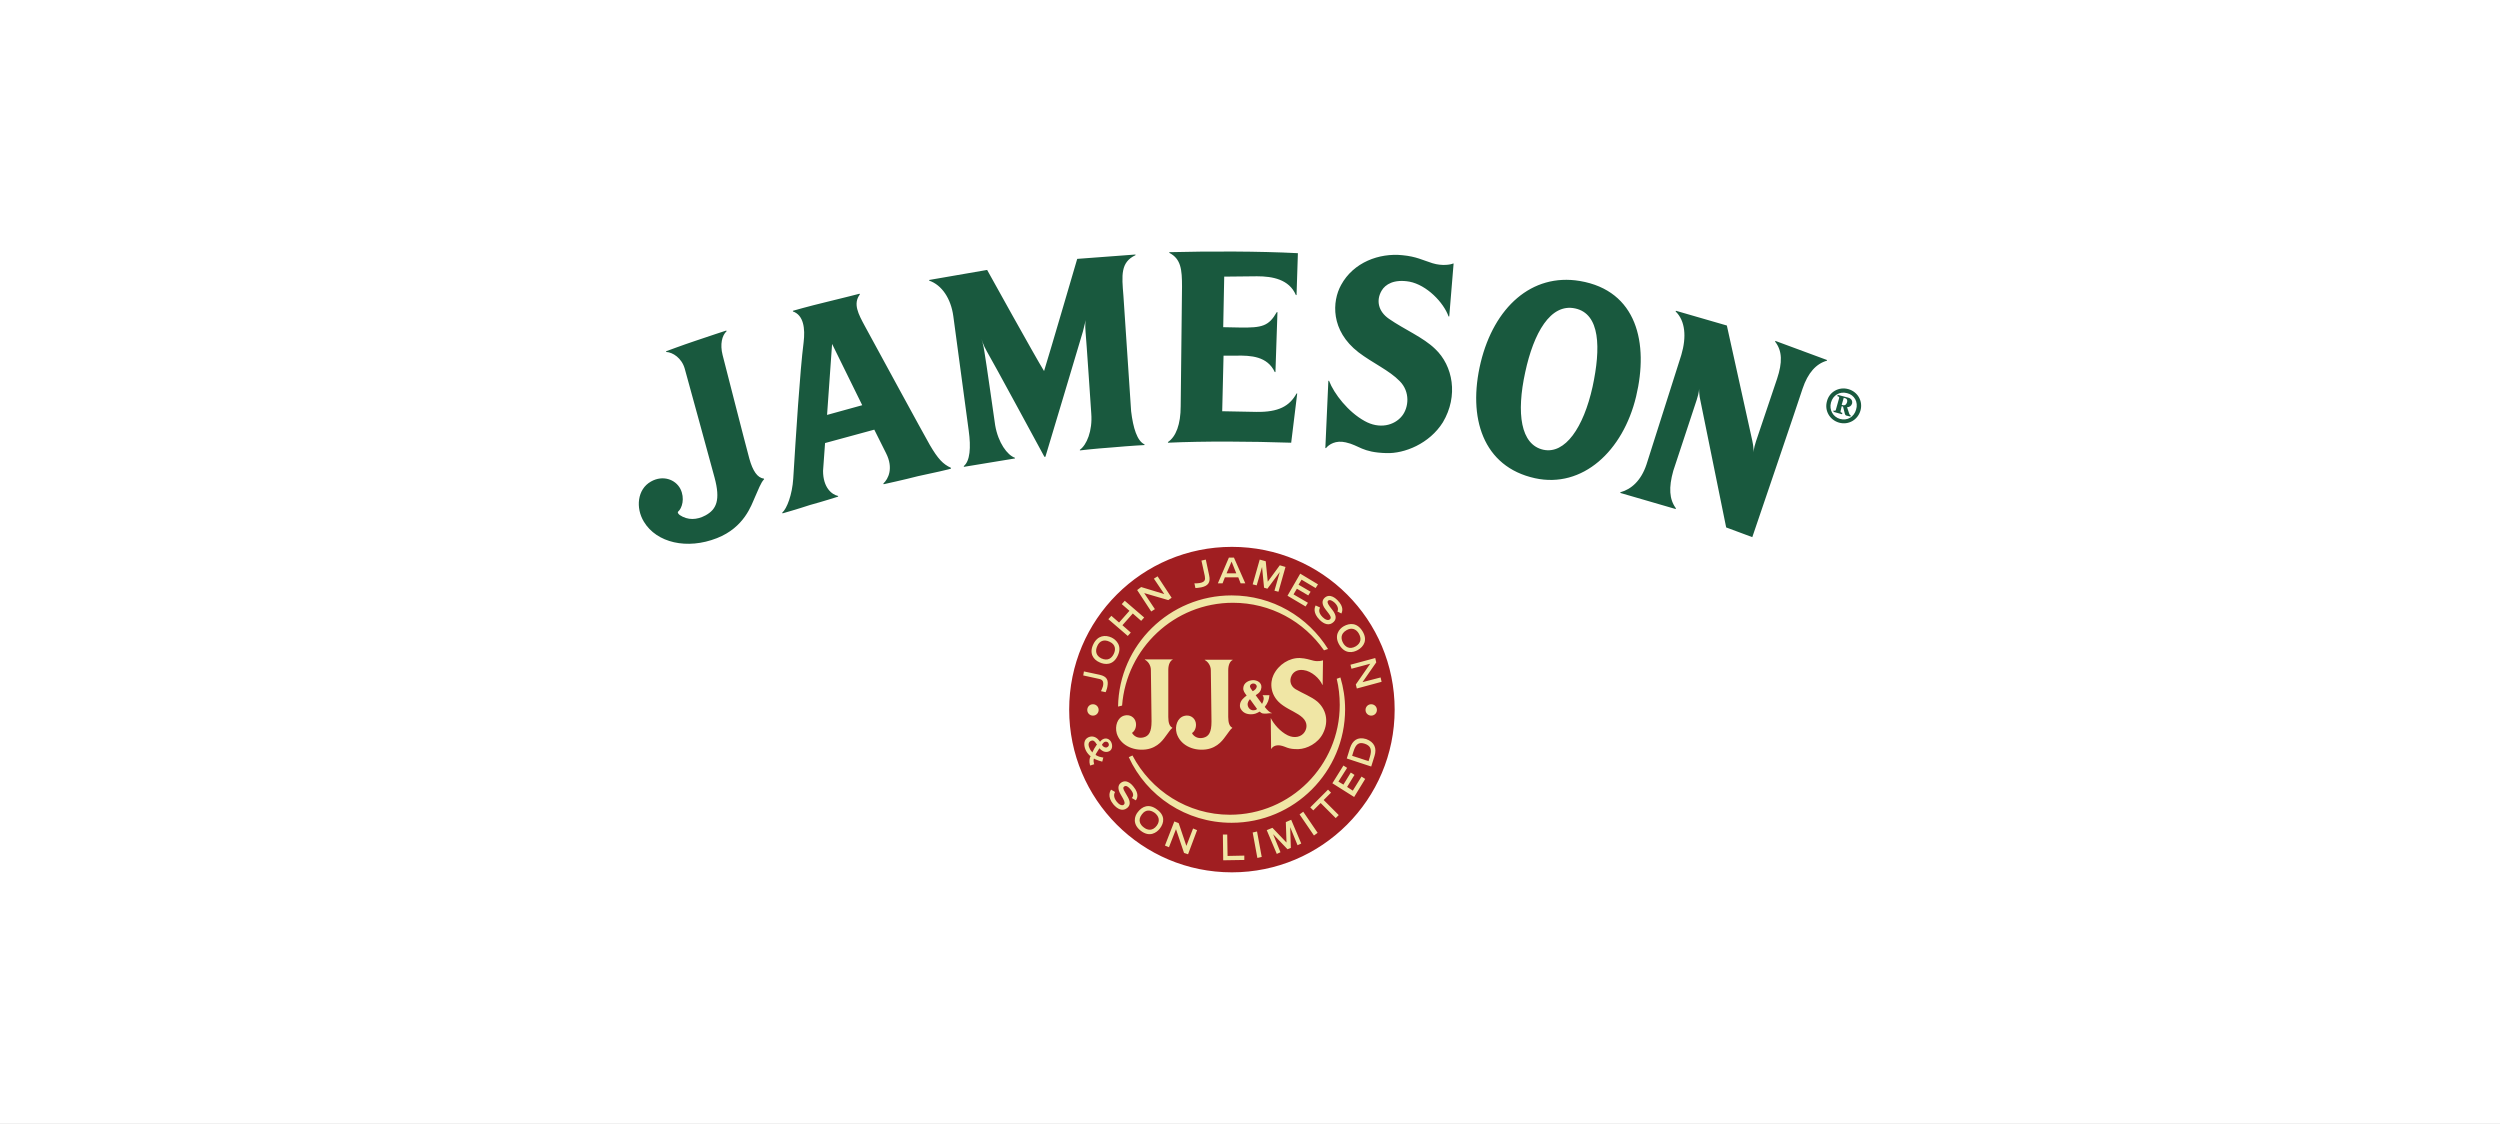 <svg width="218" height="98" viewBox="0 0 218 98" fill="none" xmlns="http://www.w3.org/2000/svg">
<rect x="0" y="0" width="218" height="98" fill="#808080" stroke="none"/>
<g clip-path="url(#clip0_787_992)">
<rect width="218" height="98" fill="white"/>
<path d="M107.423 75.951C115.196 75.951 121.498 69.65 121.498 61.877C121.498 54.104 115.196 47.803 107.423 47.803C99.65 47.803 93.349 54.104 93.349 61.877C93.349 69.65 99.65 75.951 107.423 75.951Z" fill="#F0E6A5"/>
<path d="M109.584 59.892C109.613 59.746 109.467 59.6 109.292 59.6C109.146 59.6 109.029 59.687 109 59.804C108.971 59.95 109.146 60.154 109.234 60.271C109.38 60.213 109.555 60.067 109.584 59.892Z" fill="#A01E21"/>
<path d="M107.394 48.971L106.956 49.993H107.803L107.394 48.971Z" fill="#A01E21"/>
<path d="M95.159 64.593C94.897 64.68 94.897 64.943 94.955 65.118C95.013 65.264 95.072 65.41 95.189 65.527L95.247 65.615L95.305 65.498C95.364 65.352 95.481 65.177 95.597 65.001L95.656 64.914L95.597 64.855C95.51 64.709 95.364 64.505 95.159 64.593Z" fill="#A01E21"/>
<path d="M96.035 57.41C96.619 57.672 96.941 57.38 97.116 57.03C97.291 56.679 97.32 56.212 96.736 55.95C96.24 55.716 95.86 55.92 95.685 56.329C95.481 56.767 95.568 57.176 96.035 57.41Z" fill="#A01E21"/>
<path d="M109.234 61.935C109.38 61.935 109.526 61.935 109.613 61.819L109 60.972C108.912 61.03 108.825 61.206 108.796 61.352C108.766 61.644 108.971 61.906 109.234 61.935Z" fill="#A01E21"/>
<path d="M118.227 56.358C118.695 56.066 118.724 55.657 118.49 55.249C118.257 54.84 117.848 54.694 117.41 54.957C116.855 55.278 116.942 55.745 117.118 56.066C117.293 56.388 117.673 56.679 118.227 56.358Z" fill="#A01E21"/>
<path d="M96.356 64.68C96.269 64.71 96.181 64.797 96.123 64.885L96.094 64.943L96.123 65.002C96.21 65.118 96.327 65.206 96.502 65.177C96.648 65.118 96.736 65.002 96.678 64.856C96.648 64.71 96.502 64.651 96.356 64.68Z" fill="#A01E21"/>
<path d="M107.423 47.686C99.598 47.686 93.232 54.022 93.232 61.877C93.232 69.703 99.569 76.068 107.423 76.068C115.249 76.068 121.614 69.732 121.614 61.877C121.614 54.022 115.278 47.686 107.423 47.686ZM120.008 57.76L118.811 59.483L120.388 59.074L120.476 59.454L118.315 60.038L118.227 59.687L119.483 57.877L117.848 58.315L117.76 57.964L119.921 57.38L120.008 57.76ZM118.811 55.044C119.278 55.804 118.928 56.388 118.402 56.68C117.994 56.913 117.293 57.059 116.796 56.242C116.3 55.424 116.767 54.84 117.176 54.606C117.702 54.314 118.344 54.285 118.811 55.044ZM108.416 59.979C108.445 59.541 108.883 59.308 109.292 59.308C109.438 59.308 109.642 59.366 109.759 59.454C109.905 59.541 110.022 59.746 109.993 59.95C109.964 60.213 109.847 60.417 109.496 60.622L109.642 60.826C109.759 60.972 109.905 61.176 110.051 61.381C110.197 61.118 110.256 60.826 110.11 60.651V60.622H110.694C110.664 61.001 110.548 61.322 110.285 61.644C110.518 61.936 110.723 62.14 110.898 62.169V62.198H110.664L110.402 62.228C110.11 62.228 110.022 62.228 109.847 62.052C109.526 62.228 109.38 62.286 109.058 62.286C108.854 62.286 108.591 62.228 108.416 62.082C108.241 61.936 108.095 61.731 108.124 61.468C108.153 61.089 108.445 60.855 108.708 60.651C108.533 60.417 108.387 60.242 108.416 59.979ZM110.81 62.607C111.044 63.104 111.628 63.804 112.3 64.126C112.913 64.418 113.497 64.242 113.76 63.834C113.993 63.483 114.022 62.987 113.584 62.578C113.146 62.169 112.475 61.936 111.891 61.527C110.723 60.738 110.723 59.541 111.044 58.87C111.482 57.935 112.446 57.351 113.351 57.38C113.906 57.41 114.168 57.526 114.548 57.614C114.928 57.702 115.278 57.614 115.336 57.585H115.366L115.336 59.716H115.307C115.074 59.162 114.373 58.519 113.672 58.432C113.059 58.344 112.738 58.665 112.621 58.928C112.416 59.337 112.533 59.833 112.971 60.096C113.614 60.476 114.344 60.738 114.869 61.176C115.599 61.819 115.92 62.841 115.366 63.95C114.928 64.826 113.964 65.294 113.234 65.323C112.27 65.352 112.154 65.089 111.628 65.002C111.219 64.943 110.956 65.118 110.869 65.294H110.84L110.81 62.607ZM115.453 56.709C113.701 54.198 110.81 52.562 107.511 52.562C102.401 52.562 98.225 56.534 97.846 61.527L97.495 61.614C97.583 56.242 101.992 51.92 107.394 51.92C110.956 51.92 114.052 53.789 115.804 56.592L115.453 56.709ZM107.102 62.52C107.102 63.045 107.219 63.337 107.452 63.454V63.483C107.306 63.571 107.131 63.863 106.927 64.126C106.722 64.388 106.255 65.206 105.146 65.352C103.948 65.498 102.897 64.914 102.605 63.95C102.43 63.308 102.664 62.607 103.248 62.432C103.744 62.286 104.182 62.578 104.27 63.016C104.357 63.425 104.153 63.804 103.978 63.892C103.948 63.921 103.948 63.98 104.007 64.038C104.24 64.33 104.591 64.418 104.941 64.33C105.408 64.213 105.642 63.863 105.642 62.928C105.642 62.169 105.584 58.957 105.584 58.461C105.584 57.994 105.292 57.672 105.058 57.556V57.526H107.482V57.556C107.277 57.643 107.102 57.964 107.102 58.432C107.102 58.402 107.102 62.023 107.102 62.52ZM98.021 62.403C98.517 62.257 98.955 62.549 99.043 62.987C99.13 63.396 98.926 63.775 98.751 63.863C98.722 63.892 98.722 63.95 98.78 64.009C99.014 64.301 99.364 64.388 99.715 64.301C100.182 64.184 100.415 63.834 100.415 62.899C100.415 62.14 100.357 58.928 100.357 58.432C100.357 57.964 100.065 57.643 99.831 57.526V57.497H102.255V57.526C102.05 57.614 101.875 57.935 101.875 58.402C101.875 58.402 101.875 62.023 101.875 62.52C101.875 63.045 101.992 63.337 102.226 63.454V63.483C102.08 63.571 101.904 63.863 101.7 64.126C101.496 64.388 101.028 65.206 99.919 65.352C98.722 65.498 97.671 64.914 97.379 63.95C97.203 63.308 97.437 62.578 98.021 62.403ZM98.751 65.878C100.357 68.944 103.569 71.046 107.248 71.046C112.533 71.046 116.826 66.754 116.826 61.468C116.826 60.68 116.738 59.921 116.563 59.191L116.884 59.074C117.147 59.95 117.293 60.884 117.293 61.848C117.293 67.308 112.854 71.747 107.394 71.747C103.423 71.747 99.977 69.411 98.43 66.024L98.751 65.878ZM115.336 53.818C115.57 54.052 115.833 54.139 115.979 53.993C116.096 53.876 116.037 53.73 115.862 53.497L115.57 53.117C115.278 52.738 115.249 52.387 115.482 52.154C115.95 51.686 116.504 52.212 116.621 52.329C117.234 52.942 117.03 53.351 116.972 53.497L116.621 53.322C116.709 53.146 116.709 52.884 116.388 52.562C116.183 52.387 115.95 52.241 115.804 52.387C115.745 52.446 115.716 52.562 115.95 52.884L116.242 53.263C116.504 53.643 116.563 53.964 116.3 54.227C115.92 54.606 115.453 54.431 115.074 54.052C114.46 53.438 114.636 52.971 114.723 52.796L115.103 52.971C115.015 53.176 114.957 53.438 115.336 53.818ZM113.38 50.022L114.928 50.956L114.723 51.278L113.497 50.548L113.234 50.986L114.285 51.599L114.081 51.92L113.088 51.336L112.796 51.832L114.052 52.562L113.847 52.884L112.27 51.949L113.38 50.022ZM109.847 48.796L110.372 48.942L110.548 50.723L111.599 49.292L112.095 49.438L111.482 51.599L111.132 51.511L111.599 49.876L110.518 51.336L110.226 51.248L110.051 49.438L109.584 51.044L109.234 50.956L109.847 48.796ZM107.16 48.62H107.598L108.591 50.869H108.182L107.978 50.343H106.81L106.606 50.869H106.197L107.16 48.62ZM104.62 50.84C105.087 50.752 105.116 50.548 105.058 50.226L104.766 48.883L105.146 48.796L105.438 50.168C105.584 50.81 105.321 51.102 104.737 51.219C104.562 51.248 104.328 51.278 104.24 51.278L104.153 50.869C104.299 50.869 104.445 50.869 104.62 50.84ZM99.51 51.19L101.525 51.803L100.62 50.46L100.941 50.256L102.167 52.124L101.875 52.329L99.773 51.716L100.707 53.117L100.386 53.322L99.16 51.453L99.51 51.19ZM96.911 53.701L97.583 54.285L98.488 53.263L97.817 52.679L98.079 52.387L99.773 53.847L99.51 54.139L98.78 53.497L97.875 54.519L98.605 55.161L98.342 55.453L96.648 53.993L96.911 53.701ZM95.335 56.183C95.714 55.395 96.386 55.336 96.941 55.599C97.349 55.804 97.875 56.329 97.466 57.176C97.057 58.052 96.327 57.964 95.889 57.76C95.335 57.526 94.955 56.972 95.335 56.183ZM94.517 58.548L95.889 58.84C96.532 58.986 96.678 59.308 96.561 59.892C96.532 60.067 96.444 60.271 96.415 60.359L96.006 60.271C96.064 60.154 96.123 60.008 96.181 59.833C96.269 59.395 96.123 59.249 95.802 59.191L94.459 58.899L94.517 58.548ZM95.802 61.906C95.802 62.169 95.597 62.403 95.305 62.403C95.043 62.403 94.809 62.198 94.809 61.906C94.809 61.644 95.013 61.41 95.305 61.41C95.597 61.41 95.802 61.644 95.802 61.906ZM95.889 65.264H95.86C95.772 65.41 95.656 65.586 95.568 65.732L95.539 65.819L95.568 65.848C95.743 65.965 95.977 66.024 96.152 66.053H96.21L96.123 66.403H96.064C95.86 66.345 95.685 66.286 95.481 66.199L95.393 66.14C95.335 66.286 95.364 66.462 95.393 66.578L95.422 66.637L95.072 66.754L95.043 66.695C94.955 66.403 95.013 66.082 95.101 65.936L95.013 65.878C94.809 65.673 94.692 65.498 94.605 65.235C94.459 64.739 94.605 64.359 95.043 64.242C95.393 64.155 95.685 64.359 95.86 64.593L95.918 64.68L95.977 64.622C96.064 64.505 96.181 64.447 96.269 64.418C96.59 64.33 96.853 64.534 96.941 64.826C97.028 65.118 96.97 65.469 96.59 65.556C96.269 65.615 96.035 65.44 95.889 65.264ZM98.576 68.827C98.4 68.622 98.196 68.447 98.021 68.593C97.933 68.652 97.904 68.768 98.109 69.09L98.342 69.498C98.576 69.907 98.576 70.228 98.284 70.462C97.875 70.783 97.437 70.55 97.087 70.141C96.532 69.469 96.794 69.002 96.882 68.856L97.233 69.06C97.145 69.206 97.057 69.498 97.379 69.907C97.583 70.17 97.846 70.287 97.992 70.17C98.109 70.082 98.079 69.907 97.933 69.644L97.7 69.236C97.466 68.827 97.466 68.476 97.729 68.272C98.254 67.863 98.751 68.476 98.838 68.593C99.393 69.265 99.13 69.674 99.043 69.79L98.692 69.586C98.838 69.44 98.897 69.206 98.576 68.827ZM101.145 72.243C100.853 72.623 100.24 73.032 99.481 72.448C98.722 71.864 98.926 71.163 99.218 70.812C99.598 70.316 100.182 70.053 100.882 70.579C101.612 71.104 101.525 71.747 101.145 72.243ZM103.598 74.492L103.248 74.375L102.547 72.302L101.934 73.878L101.583 73.732L102.401 71.63L102.78 71.776L103.452 73.762L104.036 72.243L104.386 72.389L103.598 74.492ZM106.664 75.017L106.635 72.769H107.014L107.044 74.638L108.504 74.608V74.988L106.664 75.017ZM109.642 74.813L109.234 72.594L109.613 72.506L110.022 74.725L109.642 74.813ZM113.146 73.703L112.504 72.126L112.562 73.937L112.27 74.054L111.015 72.74L111.657 74.316L111.336 74.462L110.46 72.389L110.956 72.185L112.183 73.47L112.124 71.688L112.592 71.484L113.468 73.557L113.146 73.703ZM114.577 72.856L113.322 71.017L113.643 70.783L114.898 72.623L114.577 72.856ZM116.475 71.338L115.161 70.024L114.519 70.666L114.256 70.404L115.804 68.856L116.066 69.119L115.424 69.761L116.738 71.075L116.475 71.338ZM118.081 69.498L116.183 68.301L117.147 66.754L117.468 66.958L116.709 68.155L117.147 68.418L117.789 67.367L118.11 67.571L117.468 68.622L117.964 68.944L118.724 67.717L119.045 67.922L118.081 69.498ZM119.862 65.907L119.57 66.841L117.439 66.14L117.731 65.206C117.935 64.593 118.373 64.213 119.132 64.447C119.862 64.71 120.067 65.264 119.862 65.907ZM119.57 62.403C119.308 62.403 119.074 62.198 119.074 61.906C119.074 61.644 119.278 61.41 119.57 61.41C119.833 61.41 120.067 61.614 120.067 61.906C120.067 62.198 119.833 62.403 119.57 62.403Z" fill="#A01E21"/>
<path d="M100.678 70.871C100.298 70.608 99.89 70.579 99.569 71.017C99.189 71.513 99.422 71.922 99.744 72.155C100.036 72.389 100.503 72.506 100.882 71.98C101.174 71.571 101.058 71.163 100.678 70.871Z" fill="#A01E21"/>
<path d="M119.016 64.856C118.49 64.68 118.227 64.885 118.023 65.527L117.906 65.907L119.337 66.374L119.454 65.994C119.658 65.352 119.512 65.031 119.016 64.856Z" fill="#A01E21"/>
<path d="M160.713 35.334C160.83 35.364 160.976 35.334 161.064 35.072C161.122 34.838 161.005 34.75 160.888 34.721L160.772 34.692L160.596 35.305L160.713 35.334ZM159.866 35.801C160.042 35.831 160.071 35.831 160.1 35.685L160.363 34.75C160.392 34.604 160.392 34.604 160.217 34.546L160.246 34.429L161.122 34.663C161.385 34.721 161.56 34.896 161.502 35.188C161.443 35.393 161.268 35.51 161.064 35.51L161.239 36.035C161.268 36.152 161.326 36.21 161.385 36.21L161.356 36.327L161.005 36.239C160.918 36.21 160.888 36.152 160.859 36.035L160.713 35.451L160.596 35.422L160.509 35.801C160.48 35.947 160.48 35.947 160.655 36.006L160.626 36.123L159.896 35.918L159.866 35.801ZM161.064 34.283C160.421 34.108 159.837 34.458 159.662 35.101C159.487 35.743 159.837 36.356 160.45 36.532C161.093 36.707 161.677 36.356 161.852 35.714C162.056 35.072 161.706 34.429 161.064 34.283ZM161.18 33.933C161.998 34.166 162.465 34.984 162.232 35.801C161.998 36.619 161.18 37.086 160.363 36.853C159.545 36.619 159.078 35.801 159.312 34.984C159.516 34.166 160.363 33.699 161.18 33.933ZM152.8 38.429C152.917 38.897 152.917 39.481 152.917 39.481C152.917 39.481 152.888 39.189 153.121 38.488L154.961 33.028C155.428 31.626 155.428 30.604 154.786 29.786L154.815 29.728L159.312 31.392V31.451C158.377 31.713 157.647 32.502 157.18 33.904C156.917 34.75 152.8 46.839 152.8 46.839L150.522 45.992L148.274 34.925C148.157 34.487 148.157 33.874 148.157 33.874C148.157 33.874 148.186 34.166 147.953 34.867C147.748 35.51 145.909 41.057 145.909 41.057C145.5 42.517 145.558 43.539 146.142 44.328L146.113 44.386L141.295 42.985V42.926C142.259 42.663 143.106 41.904 143.573 40.503L146.61 30.954C147.077 29.378 146.96 27.976 146.113 27.158L146.142 27.1L150.581 28.385L152.8 38.429ZM137.353 26.895C135.192 26.428 133.732 29.056 133.002 32.444C132.214 36.035 132.594 38.78 134.579 39.218C136.477 39.627 138.083 37.291 138.872 33.728C139.602 30.341 139.543 27.363 137.353 26.895ZM142.668 34.575C141.529 39.335 137.996 42.605 133.849 41.7C129.323 40.707 127.951 36.444 129.119 31.597C130.287 26.808 133.557 23.8 137.762 24.501C142.755 25.348 143.777 29.932 142.668 34.575ZM120.884 39.51C118.753 39.452 118.548 38.838 117.351 38.575C116.475 38.371 115.891 38.751 115.628 39.072H115.57L115.833 33.203H115.891C116.329 34.342 117.556 35.918 118.986 36.707C120.271 37.437 121.585 37.115 122.257 36.269C122.841 35.539 122.987 34.166 122.052 33.232C121.147 32.297 119.687 31.655 118.461 30.721C116.008 28.823 116.154 26.282 116.942 24.852C118.023 22.866 120.271 22.048 122.286 22.253C123.512 22.369 124.067 22.691 124.914 22.953C125.761 23.216 126.52 23.07 126.695 22.983H126.754L126.374 27.596H126.316C125.878 26.37 124.418 24.852 122.899 24.559C121.556 24.326 120.797 24.793 120.476 25.348C119.979 26.195 120.184 27.158 121.118 27.801C122.461 28.735 124.096 29.407 125.148 30.429C126.695 31.889 127.192 34.517 125.819 36.824C124.651 38.692 122.461 39.568 120.884 39.51ZM113.176 22.078L113.059 25.727H113C112.416 24.355 110.956 24.092 109.613 24.092L106.752 24.122L106.664 28.531L108.124 28.56C110.051 28.589 110.635 28.443 111.336 27.217H111.394L111.219 32.444H111.161C110.518 31.071 109.088 30.983 107.774 31.013H106.693L106.576 35.86L109.555 35.918C111.482 35.947 112.446 35.422 113.059 34.312H113.117L112.592 38.605C109.058 38.488 105 38.459 101.846 38.605V38.546C102.547 38.079 102.956 36.999 102.956 35.422L103.072 24.997C103.072 23.508 102.985 22.574 101.963 22.048V21.99C105.438 21.902 109.788 21.902 113.176 22.078ZM93.933 22.574L99.014 22.194V22.253C97.7 22.866 97.816 24.005 97.962 25.786L98.634 35.86C98.809 37.32 99.16 38.459 99.802 38.751V38.809C99.802 38.809 98.634 38.867 96.999 39.014C95.364 39.13 94.166 39.276 94.166 39.276V39.218C94.75 38.809 95.276 37.583 95.159 36.064C95.159 36.064 94.721 29.523 94.663 28.969C94.604 28.355 94.663 27.918 94.663 27.918C94.663 27.918 94.575 28.385 94.429 28.91C94.283 29.436 91.159 39.831 91.159 39.831H91.071C91.071 39.831 86.458 31.305 86.049 30.633C85.728 30.078 85.582 29.553 85.582 29.553C85.582 29.553 85.757 30.049 85.844 30.692C85.961 31.334 86.779 37.086 86.779 37.086C87.042 38.605 87.83 39.685 88.502 39.919V39.977L84.063 40.707L84.034 40.649C84.589 40.211 84.676 39.014 84.472 37.553L83.129 27.567C82.924 26.049 82.136 24.852 81.026 24.472V24.413L86.078 23.538C86.078 23.538 90.312 31.188 91.042 32.356C91.509 30.867 93.933 22.574 93.933 22.574ZM72.558 29.991L72.12 36.181L75.186 35.334L72.558 29.991ZM80.034 41.525C78.924 41.817 77.055 42.225 77.055 42.225L77.026 42.167C77.464 41.758 77.931 40.824 77.26 39.51L76.238 37.466L71.945 38.634L71.77 41.057C71.77 42.517 72.529 43.131 73.084 43.248V43.306C73.084 43.306 71.712 43.744 70.631 44.036C69.58 44.386 68.237 44.766 68.237 44.766L68.208 44.708C68.616 44.357 69.084 43.131 69.171 41.729C69.405 37.962 69.755 32.356 70.076 29.845C70.222 28.648 70.076 27.48 69.142 27.158V27.1C69.142 27.1 70.456 26.72 72.033 26.341C73.376 26.02 74.953 25.611 74.953 25.611L74.982 25.669C74.369 26.487 74.836 27.363 75.42 28.443C75.975 29.465 80.676 38.108 81.085 38.809C81.786 40.006 82.224 40.474 82.924 40.795V40.853C83.012 40.882 81.143 41.291 80.034 41.525ZM59.71 32.151C59.448 31.217 58.659 30.721 58.104 30.692L58.075 30.633C58.075 30.633 59.564 30.078 60.616 29.728C61.725 29.348 63.331 28.823 63.331 28.823L63.36 28.881C62.952 29.261 62.776 30.02 63.01 30.954C63.01 30.954 65.054 38.955 65.346 40.006C65.638 41.057 66.047 41.671 66.602 41.729L66.631 41.788C66.339 42.08 66.105 42.751 65.813 43.394C65.521 44.036 64.908 45.992 62.514 46.927C59.915 47.949 57.258 47.336 56.148 45.496C55.418 44.299 55.564 42.663 56.761 41.992C57.783 41.408 58.893 41.788 59.331 42.634C59.74 43.452 59.477 44.328 59.126 44.62C59.068 44.678 59.126 44.795 59.272 44.912C59.973 45.379 60.762 45.35 61.521 44.941C62.484 44.416 62.835 43.598 62.309 41.642C61.9 40.094 60.002 33.232 59.71 32.151Z" fill="#19593E"/>
</g>
<defs>
<clipPath id="clip0_787_992">
<rect width="218" height="98" fill="white"/>
</clipPath>
</defs>
</svg>
